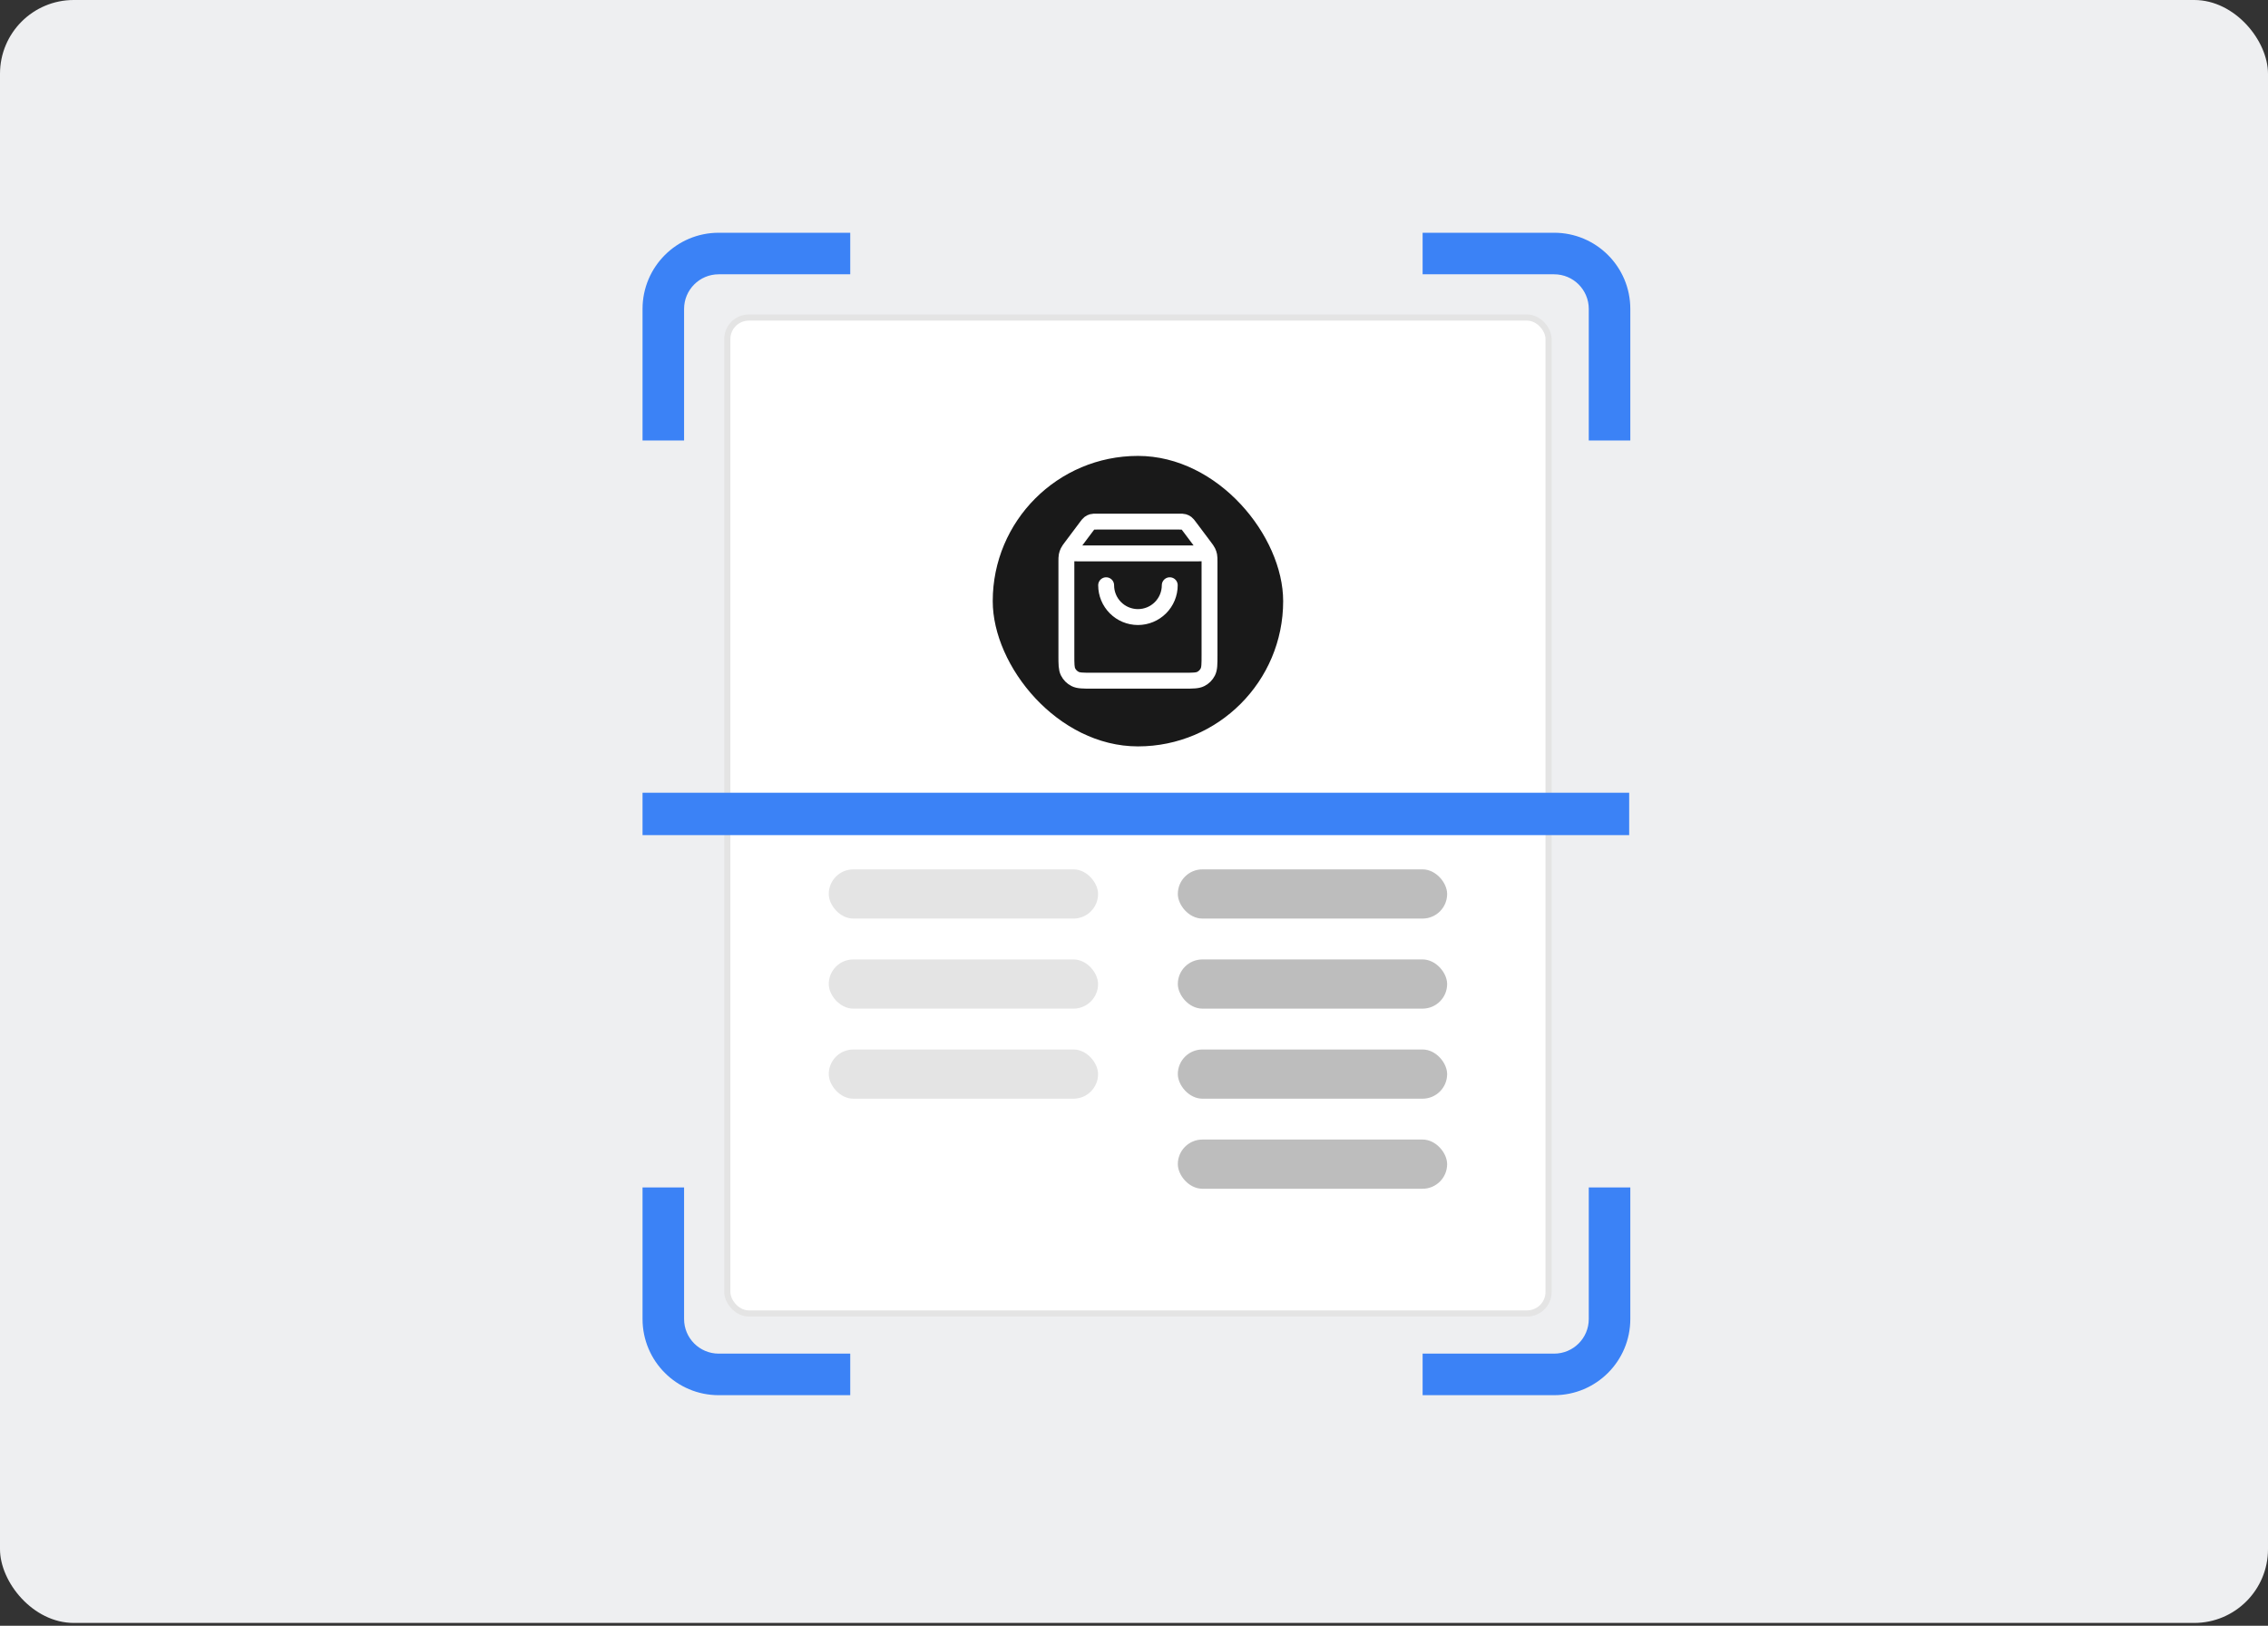 <svg width="653" height="468" viewBox="0 0 653 468" fill="none" xmlns="http://www.w3.org/2000/svg">
<rect x="0" y="0" width="653" height="468" fill="#333333" stroke="none"/>
<rect width="653" height="467.187" rx="21.236" fill="#EEEFF1"/>
<rect x="209.405" y="91.413" width="236.461" height="286.69" rx="6.196" fill="white"/>
<rect x="209.405" y="91.413" width="236.461" height="286.69" rx="6.196" stroke="#E4E4E4" stroke-width="1.77"/>
<rect x="285.828" y="131.241" width="83.619" height="83.619" rx="41.81" fill="#191919"/>
<path d="M312.801 151.62L309.229 156.383C308.522 157.326 308.168 157.798 308.176 158.192C308.183 158.536 308.345 158.858 308.615 159.07C308.926 159.313 309.515 159.313 310.695 159.313H344.58C345.759 159.313 346.349 159.313 346.66 159.07C346.93 158.858 347.091 158.536 347.099 158.192C347.107 157.798 346.753 157.326 346.046 156.383L342.474 151.62M312.801 151.62C313.204 151.083 313.405 150.814 313.661 150.621C313.887 150.449 314.143 150.321 314.416 150.243C314.724 150.155 315.06 150.155 315.732 150.155H339.543C340.215 150.155 340.551 150.155 340.859 150.243C341.132 150.321 341.388 150.449 341.614 150.621C341.869 150.814 342.071 151.083 342.474 151.62M312.801 151.62L308.497 157.36C307.953 158.084 307.681 158.447 307.488 158.846C307.317 159.2 307.192 159.575 307.116 159.961C307.031 160.396 307.031 160.849 307.031 161.756L307.031 188.62C307.031 191.184 307.031 192.467 307.53 193.446C307.969 194.308 308.67 195.008 309.532 195.447C310.511 195.946 311.793 195.946 314.358 195.946L340.917 195.946C343.481 195.946 344.764 195.946 345.743 195.447C346.605 195.008 347.305 194.308 347.744 193.446C348.244 192.467 348.244 191.184 348.244 188.62V161.756C348.244 160.849 348.244 160.396 348.159 159.961C348.083 159.575 347.958 159.2 347.787 158.846C347.594 158.447 347.322 158.084 346.778 157.36L342.474 151.62M336.796 168.472C336.796 170.901 335.831 173.23 334.113 174.948C332.396 176.665 330.066 177.63 327.637 177.63C325.208 177.63 322.879 176.665 321.162 174.948C319.444 173.23 318.479 170.901 318.479 168.472" stroke="white" stroke-width="4.579" stroke-linecap="round" stroke-linejoin="round"/>
<rect x="238.613" y="250.263" width="77.542" height="14.161" rx="7.081" fill="#E4E4E4"/>
<rect x="339.117" y="250.263" width="77.542" height="14.161" rx="7.081" fill="#BDBDBD"/>
<rect x="238.613" y="276.189" width="77.542" height="14.161" rx="7.081" fill="#E4E4E4"/>
<rect x="339.117" y="276.189" width="77.542" height="14.161" rx="7.081" fill="#BDBDBD"/>
<rect x="238.613" y="302.114" width="77.542" height="14.161" rx="7.081" fill="#E4E4E4"/>
<rect x="339.117" y="302.114" width="77.542" height="14.161" rx="7.081" fill="#BDBDBD"/>
<rect x="339.117" y="328.039" width="77.542" height="14.161" rx="7.081" fill="#BDBDBD"/>
<path fill-rule="evenodd" clip-rule="evenodd" d="M206.926 78.96C201.422 78.96 196.96 83.422 196.96 88.926V126.799H185V88.926C185 76.817 194.817 67 206.926 67H244.799V78.96H206.926Z" fill="#3B82F6"/>
<path fill-rule="evenodd" clip-rule="evenodd" d="M206.926 389.666C201.422 389.666 196.96 385.204 196.96 379.7V341.827H185V379.7C185 391.809 194.817 401.626 206.926 401.626H244.799V389.666H206.926Z" fill="#3B82F6"/>
<path fill-rule="evenodd" clip-rule="evenodd" d="M457.439 88.926C457.439 83.422 452.976 78.96 447.472 78.96L409.599 78.96L409.599 67L447.472 67C459.582 67 469.398 76.817 469.398 88.926L469.398 126.799L457.439 126.799L457.439 88.926Z" fill="#3B82F6"/>
<path fill-rule="evenodd" clip-rule="evenodd" d="M457.439 379.7C457.439 385.204 452.976 389.666 447.472 389.666L409.599 389.666L409.599 401.626L447.472 401.626C459.582 401.626 469.398 391.809 469.398 379.7L469.398 341.827L457.439 341.827L457.439 379.7Z" fill="#3B82F6"/>
<rect x="185" y="228.205" width="284.07" height="12.199" fill="#3B82F6"/>
</svg>
